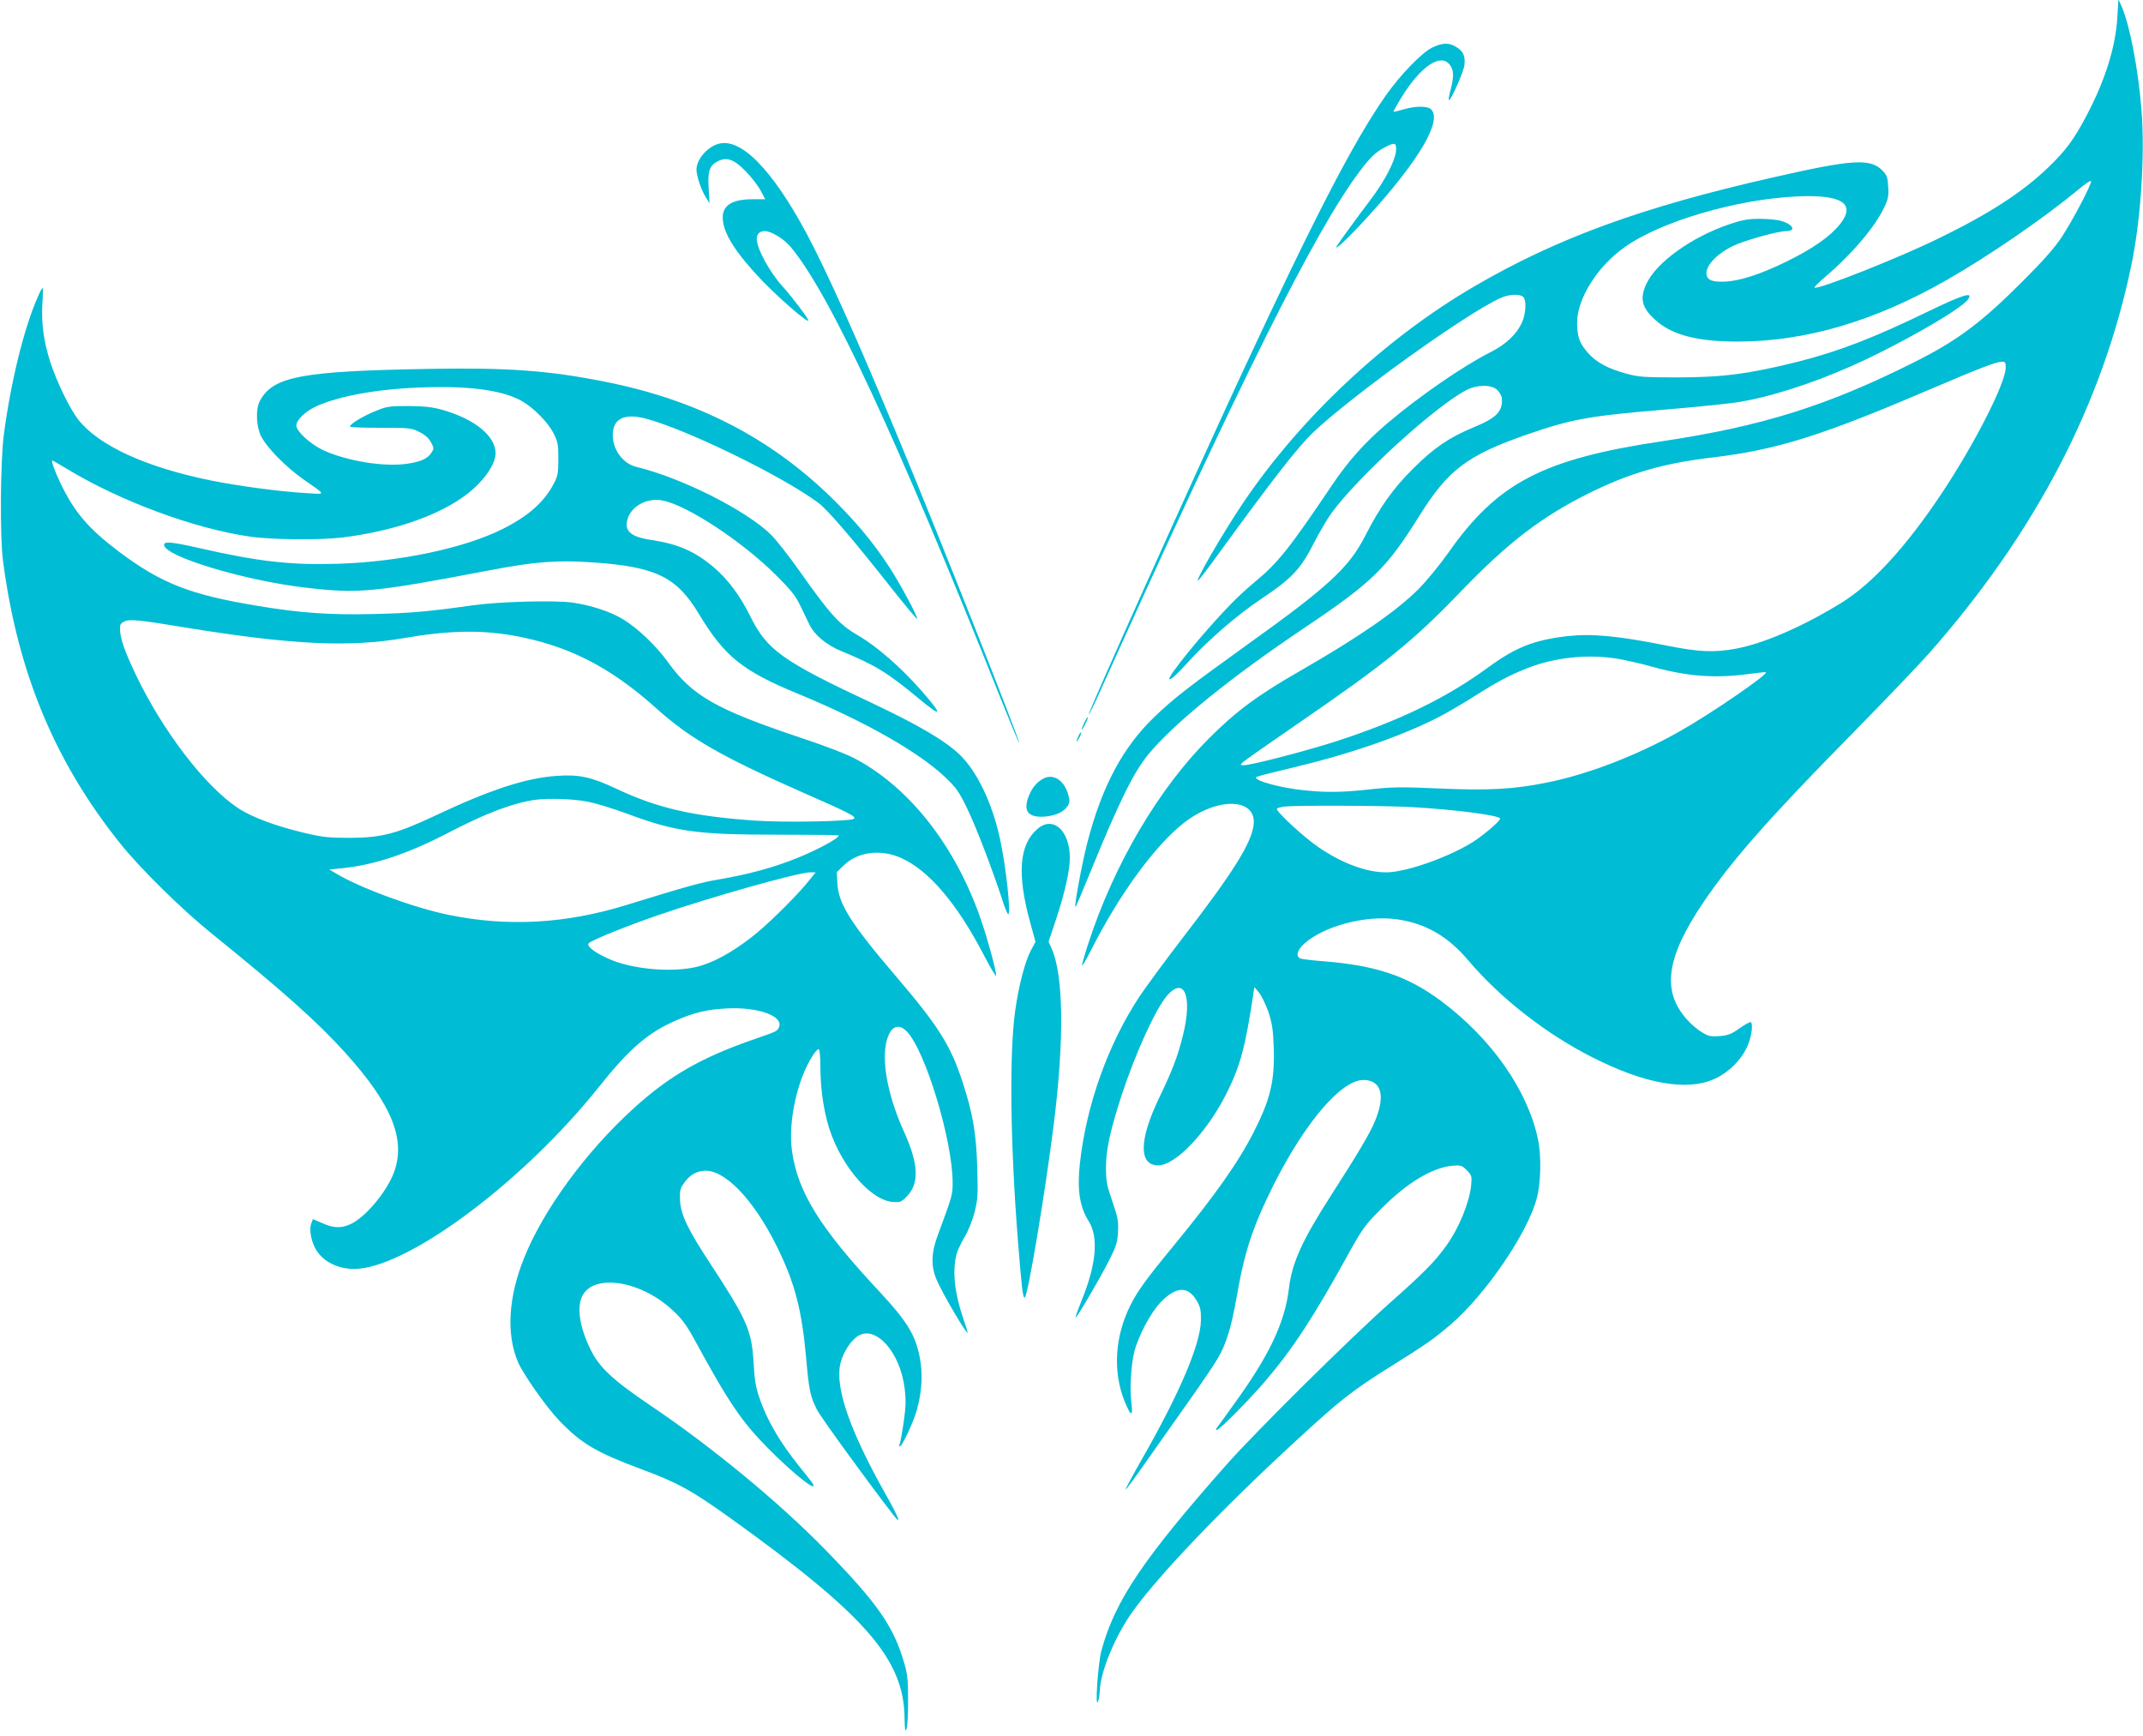 <?xml version="1.0" standalone="no"?>
<!DOCTYPE svg PUBLIC "-//W3C//DTD SVG 20010904//EN"
 "http://www.w3.org/TR/2001/REC-SVG-20010904/DTD/svg10.dtd">
<svg version="1.0" xmlns="http://www.w3.org/2000/svg"
 width="1280pt" height="1037pt" viewBox="0 0 1280 1037"
 preserveAspectRatio="xMidYMid meet">
<g transform="translate(0,1037) scale(0.1,-0.1)"
fill="#00bcd4" stroke="none">
<path d="M12647 10269 c-11 -181 -72 -376 -184 -589 -75 -143 -125 -210 -229
-310 -156 -150 -353 -277 -659 -426 -238 -116 -707 -302 -737 -292 -5 2 26 32
68 68 158 135 297 299 350 415 22 47 26 67 22 121 -3 54 -8 68 -33 94 -72 76
-178 69 -657 -40 -780 -177 -1285 -361 -1778 -648 -533 -310 -1041 -785 -1386
-1297 -123 -183 -294 -479 -267 -462 6 4 64 80 129 170 319 439 470 632 560
717 240 226 911 707 1116 800 52 24 120 26 138 5 18 -22 14 -99 -9 -150 -31
-70 -96 -132 -186 -177 -163 -82 -426 -263 -615 -423 -137 -116 -239 -230
-339 -380 -252 -374 -318 -457 -460 -574 -99 -83 -180 -166 -327 -336 -77 -90
-158 -194 -173 -223 -12 -22 -11 -23 8 -13 11 6 53 47 93 92 123 135 295 285
444 384 180 120 233 177 312 332 34 66 81 146 105 179 165 224 621 639 807
735 65 33 151 33 184 -1 13 -14 25 -34 26 -45 8 -81 -29 -120 -170 -178 -143
-59 -236 -122 -361 -247 -117 -116 -198 -230 -284 -399 -98 -192 -220 -304
-709 -654 -346 -249 -434 -316 -551 -429 -188 -180 -314 -415 -401 -753 -31
-120 -78 -374 -71 -382 2 -2 39 84 82 190 174 427 264 612 352 719 150 184
495 464 934 758 405 272 492 357 684 665 173 278 287 365 643 489 272 94 371
112 842 151 168 14 351 33 407 41 185 27 441 107 683 214 280 123 662 341 705
402 33 48 -26 30 -234 -70 -329 -160 -540 -241 -781 -302 -292 -73 -451 -94
-725 -94 -195 0 -229 3 -300 22 -114 32 -177 66 -229 123 -51 57 -66 98 -66
182 0 143 121 336 284 451 217 154 667 286 1031 303 266 12 352 -43 256 -165
-59 -74 -160 -145 -316 -222 -153 -76 -285 -119 -374 -122 -71 -2 -99 7 -107
37 -13 50 53 125 155 175 66 33 271 90 321 90 61 0 39 41 -33 61 -23 7 -80 12
-127 12 -69 0 -103 -6 -180 -32 -225 -76 -437 -228 -496 -356 -41 -86 -28
-142 50 -213 99 -92 251 -132 496 -132 405 0 821 123 1250 369 255 146 576
367 783 538 45 38 77 59 77 50 0 -24 -111 -235 -175 -332 -42 -64 -109 -140
-230 -261 -249 -250 -392 -357 -649 -486 -522 -262 -912 -384 -1507 -473 -712
-106 -985 -248 -1278 -666 -53 -75 -132 -171 -180 -219 -134 -133 -359 -288
-711 -490 -249 -143 -376 -237 -537 -398 -303 -302 -569 -754 -723 -1228 -23
-70 -39 -128 -37 -131 3 -2 26 38 52 89 171 338 384 629 557 764 200 156 434
149 416 -11 -13 -111 -123 -286 -422 -674 -104 -135 -220 -293 -259 -351 -189
-286 -319 -651 -357 -1000 -17 -156 -1 -259 53 -344 60 -95 45 -260 -43 -474
-21 -53 -38 -98 -35 -100 5 -6 149 239 203 347 40 80 47 104 50 165 3 62 -1
85 -34 181 -34 98 -38 120 -38 205 0 105 26 220 93 428 84 255 204 518 273
597 103 117 152 -8 93 -241 -32 -128 -63 -208 -143 -374 -119 -249 -121 -400
-4 -400 103 0 290 196 406 426 84 166 115 282 163 604 l5 35 28 -33 c15 -19
40 -70 56 -115 22 -68 28 -104 32 -211 7 -199 -20 -312 -119 -506 -93 -183
-231 -378 -479 -680 -164 -199 -215 -270 -258 -355 -93 -187 -106 -394 -36
-571 38 -94 52 -99 42 -16 -11 82 -3 228 17 308 24 96 98 234 157 296 93 96
163 99 216 10 22 -39 26 -57 25 -117 -2 -141 -124 -430 -352 -829 -56 -98
-100 -180 -98 -182 2 -3 55 69 117 158 63 90 178 253 256 363 78 110 158 227
177 261 51 86 81 186 112 359 48 279 95 423 221 676 187 373 405 629 537 629
108 0 134 -93 69 -247 -29 -71 -104 -197 -261 -441 -174 -271 -233 -402 -252
-554 -24 -208 -119 -407 -335 -703 -47 -66 -91 -126 -96 -133 -7 -8 -7 -12 0
-12 16 0 186 172 289 291 162 190 284 375 488 744 94 170 106 186 205 286 155
156 305 246 427 257 48 4 55 2 84 -27 30 -31 31 -35 26 -91 -11 -103 -72 -253
-145 -355 -70 -98 -130 -160 -342 -348 -242 -215 -797 -765 -972 -962 -498
-563 -668 -814 -749 -1112 -21 -78 -40 -360 -20 -303 5 14 9 41 10 61 3 114
92 329 196 474 157 219 531 611 980 1024 255 235 334 298 557 437 216 135 263
168 361 252 210 179 465 553 517 759 24 93 27 251 6 350 -62 292 -276 598
-576 823 -201 150 -389 214 -705 239 -66 5 -128 13 -137 16 -30 12 -21 50 22
89 117 105 365 171 551 146 173 -24 307 -101 430 -247 190 -224 461 -436 737
-576 318 -162 571 -206 736 -129 82 38 153 109 190 186 26 55 39 136 24 151
-3 4 -34 -12 -67 -36 -51 -36 -70 -43 -120 -47 -51 -4 -67 -1 -104 22 -25 14
-65 48 -90 76 -153 170 -126 369 94 696 166 247 394 507 884 1004 198 202 408
421 467 488 637 722 1038 1493 1209 2321 57 276 81 657 60 925 -20 245 -69
502 -118 616 l-20 44 -6 -105z m-667 -2094 c0 -92 -187 -459 -384 -754 -213
-319 -413 -537 -597 -651 -232 -143 -468 -245 -635 -275 -128 -23 -218 -19
-407 19 -291 58 -445 73 -594 57 -198 -23 -309 -66 -473 -186 -249 -182 -521
-315 -899 -439 -171 -56 -515 -146 -561 -146 -24 0 -24 0 -5 19 11 10 153 110
315 221 541 371 702 502 993 805 278 288 476 439 757 579 246 122 447 180 748
215 373 45 640 128 1262 394 326 139 422 176 458 177 19 0 22 -5 22 -35z
m-2314 -1740 c49 -9 139 -29 199 -46 212 -59 375 -71 575 -45 58 8 107 13 108
11 13 -13 -328 -247 -512 -351 -252 -143 -550 -259 -798 -308 -196 -40 -345
-48 -643 -35 -226 10 -279 9 -408 -5 -171 -19 -270 -20 -405 -5 -107 11 -240
43 -269 64 -22 16 -44 9 223 74 330 79 626 182 845 292 45 22 141 78 213 123
146 93 219 132 330 176 165 65 364 85 542 55z m-1236 -885 c263 -15 530 -50
530 -69 0 -14 -81 -84 -148 -130 -138 -93 -410 -191 -532 -191 -118 0 -262 53
-403 149 -88 59 -262 220 -250 232 4 4 24 9 43 12 74 8 584 6 760 -3z"/>
<path d="M8553 10085 c-63 -32 -184 -157 -272 -280 -193 -274 -429 -730 -868
-1675 -295 -636 -917 -2020 -910 -2027 2 -2 28 50 57 114 848 1881 1293 2772
1560 3128 68 90 97 117 157 148 55 29 66 24 61 -27 -7 -62 -70 -181 -152 -289
-72 -95 -186 -251 -201 -276 -22 -38 72 51 177 166 312 341 454 581 386 650
-22 21 -93 21 -167 -1 -30 -9 -56 -15 -58 -13 -1 2 20 39 47 84 115 187 234
267 289 197 25 -32 26 -69 6 -148 -9 -33 -14 -61 -11 -63 9 -10 89 168 93 209
6 54 -7 82 -50 108 -43 27 -83 25 -144 -5z"/>
<path d="M4288 9510 c-66 -20 -128 -94 -128 -153 0 -36 27 -118 54 -162 l24
-39 -5 86 c-7 103 4 138 51 163 55 30 100 15 171 -59 33 -34 73 -85 88 -114
l28 -52 -76 0 c-123 0 -181 -37 -178 -114 3 -91 78 -207 236 -373 106 -109
266 -248 275 -238 6 6 -98 143 -154 205 -77 84 -154 226 -154 283 0 30 18 47
48 47 38 0 115 -47 154 -94 234 -279 633 -1137 1253 -2693 60 -150 110 -271
112 -269 8 7 -476 1230 -709 1790 -253 611 -437 1020 -560 1251 -208 387 -396
577 -530 535z"/>
<path d="M226 8597 c-82 -184 -161 -505 -203 -822 -21 -161 -24 -611 -5 -755
87 -664 308 -1197 698 -1685 123 -154 371 -398 554 -545 418 -338 628 -525
791 -706 283 -313 367 -525 289 -724 -45 -113 -166 -257 -252 -299 -58 -28
-105 -27 -173 4 l-56 24 -10 -26 c-12 -33 -3 -96 22 -144 43 -86 149 -137 264
-126 327 31 993 535 1431 1084 184 231 296 327 463 399 109 47 182 65 298 71
194 11 350 -47 314 -116 -12 -21 -9 -20 -156 -71 -310 -108 -499 -217 -712
-411 -284 -258 -539 -607 -653 -893 -94 -234 -107 -454 -36 -621 31 -72 168
-267 245 -348 131 -137 222 -191 485 -289 220 -81 306 -128 536 -293 811 -582
1040 -844 1043 -1198 1 -66 4 -82 11 -65 6 13 10 88 10 168 0 121 -3 158 -22
224 -64 222 -158 358 -472 680 -276 283 -679 616 -1051 866 -220 149 -301 225
-352 331 -65 132 -83 251 -49 319 68 136 349 92 538 -84 54 -49 82 -87 124
-162 216 -397 289 -504 454 -670 122 -123 252 -231 264 -220 6 6 -5 21 -79
112 -121 150 -199 283 -245 421 -20 58 -28 109 -33 208 -12 191 -39 253 -261
592 -129 196 -174 288 -178 372 -3 56 0 71 20 100 32 48 68 72 116 78 123 17
300 -164 442 -451 107 -217 149 -376 175 -666 17 -196 25 -230 65 -310 22 -43
301 -428 456 -628 52 -67 34 -19 -44 120 -214 379 -305 639 -273 782 15 67 64
143 109 169 106 61 248 -100 275 -312 9 -73 8 -109 -5 -202 -9 -63 -20 -123
-24 -133 -5 -12 -4 -17 3 -13 16 10 79 145 97 208 29 101 37 196 26 282 -22
159 -70 243 -248 434 -356 381 -488 594 -522 842 -23 171 31 420 122 563 16
27 34 45 39 42 5 -3 9 -49 9 -102 1 -118 13 -221 40 -327 61 -238 247 -469
389 -483 47 -4 53 -2 85 30 78 78 74 194 -14 388 -89 195 -130 390 -110 515
18 108 70 143 126 85 111 -113 274 -652 274 -903 0 -73 -1 -77 -89 -315 -39
-104 -41 -182 -8 -262 34 -82 187 -342 187 -318 0 2 -11 38 -25 79 -52 151
-67 279 -44 379 5 25 28 75 50 111 23 39 47 98 60 149 19 76 21 102 16 270 -6
202 -27 323 -88 509 -71 217 -143 332 -394 626 -271 317 -347 436 -353 557
l-4 69 44 43 c83 79 220 96 340 42 166 -74 333 -270 495 -581 40 -77 73 -132
73 -122 0 32 -48 208 -90 332 -149 434 -419 783 -743 959 -52 29 -176 77 -332
129 -508 170 -650 251 -795 452 -72 100 -184 206 -271 258 -78 46 -186 81
-298 98 -106 15 -441 6 -596 -16 -262 -37 -373 -47 -586 -52 -264 -7 -446 6
-697 48 -407 67 -577 134 -830 323 -184 139 -268 237 -351 411 -35 73 -57 135
-48 135 2 0 42 -23 88 -51 321 -194 762 -357 1094 -404 130 -19 418 -21 550
-5 285 35 541 119 707 232 119 80 208 196 208 271 0 103 -124 204 -317 259
-61 17 -105 22 -203 23 -119 0 -129 -2 -205 -33 -75 -32 -145 -75 -145 -90 0
-4 82 -7 182 -7 175 0 185 -1 233 -25 34 -17 56 -37 69 -61 19 -35 19 -38 3
-63 -24 -36 -64 -54 -148 -66 -140 -20 -365 18 -504 84 -77 38 -155 111 -155
145 0 33 56 86 120 115 143 64 382 106 657 113 273 8 462 -20 573 -84 70 -41
154 -127 186 -190 26 -52 29 -68 29 -153 0 -85 -3 -102 -27 -148 -57 -110
-153 -195 -307 -272 -229 -114 -612 -195 -981 -207 -282 -9 -475 13 -827 93
-167 38 -213 42 -213 20 0 -68 475 -212 840 -255 322 -38 405 -30 1105 103
269 52 405 62 618 47 374 -26 498 -86 631 -307 154 -255 260 -341 596 -479
393 -162 715 -345 875 -496 67 -64 83 -87 130 -184 53 -107 154 -372 211 -547
15 -49 32 -88 36 -88 18 0 -14 290 -49 450 -47 216 -139 407 -244 506 -87 82
-244 174 -510 300 -551 258 -638 321 -740 528 -60 121 -134 219 -217 289 -113
95 -212 138 -371 162 -127 19 -166 55 -141 130 26 77 121 125 212 105 150 -32
475 -247 673 -445 89 -88 117 -124 144 -180 18 -38 43 -90 55 -114 30 -63 103
-124 194 -161 198 -81 273 -127 461 -283 139 -116 145 -102 19 43 -124 142
-272 271 -383 335 -111 64 -165 123 -352 388 -59 84 -133 177 -163 209 -145
146 -537 344 -807 409 -81 19 -143 101 -143 191 0 96 67 131 193 99 242 -62
824 -346 1036 -505 57 -43 207 -218 440 -514 80 -100 146 -180 149 -178 7 8
-107 221 -172 318 -98 149 -201 270 -342 408 -368 358 -804 581 -1344 689
-340 68 -582 86 -1050 78 -771 -13 -940 -45 -1018 -192 -26 -48 -22 -150 7
-209 34 -69 145 -182 252 -258 140 -98 139 -90 19 -83 -159 9 -404 42 -568 75
-390 79 -671 208 -794 363 -50 64 -129 225 -167 343 -40 123 -55 236 -48 351
4 51 4 93 1 93 -3 0 -16 -24 -28 -53z m901 -1978 c619 -100 962 -116 1285 -60
260 45 454 50 649 16 326 -57 582 -187 854 -431 204 -184 393 -292 882 -508
287 -126 323 -145 301 -157 -27 -15 -419 -22 -588 -10 -372 26 -582 74 -830
191 -149 70 -222 86 -357 76 -183 -13 -395 -82 -723 -237 -232 -109 -320 -132
-510 -133 -124 0 -162 4 -265 28 -175 41 -321 95 -405 151 -198 132 -450 462
-610 798 -65 138 -89 205 -93 262 -2 33 2 41 23 52 32 17 79 13 387 -38z
m2388 -1038 c50 -10 152 -42 229 -70 289 -108 417 -126 899 -126 202 0 367 -2
367 -4 0 -18 -124 -85 -250 -136 -136 -55 -289 -97 -460 -126 -113 -19 -189
-40 -565 -156 -359 -110 -705 -129 -1055 -57 -209 43 -531 161 -674 248 l-39
23 71 7 c195 19 396 86 637 211 226 118 388 179 520 198 82 11 236 6 320 -12z
m1323 -463 c-59 -77 -221 -239 -314 -317 -114 -94 -226 -162 -326 -195 -147
-50 -419 -30 -570 41 -89 41 -131 78 -108 93 43 27 238 105 410 164 320 110
835 255 908 256 l34 0 -34 -42z"/>
<path d="M6477 6055 c-24 -50 -20 -58 4 -12 11 22 19 41 17 43 -3 2 -12 -12
-21 -31z"/>
<path d="M6442 5975 c-17 -37 -14 -45 4 -12 9 16 14 31 11 33 -2 2 -9 -7 -15
-21z"/>
<path d="M6220 5713 c-37 -25 -57 -53 -76 -99 -34 -89 -3 -128 97 -121 65 6
112 27 135 62 14 22 15 31 4 71 -26 91 -98 130 -160 87z"/>
<path d="M6195 5418 c-107 -93 -121 -268 -43 -553 l33 -120 -28 -52 c-34 -64
-72 -208 -93 -357 -36 -254 -30 -792 16 -1376 22 -274 29 -340 40 -340 18 0
121 614 174 1035 63 503 59 888 -12 1048 l-19 43 45 134 c51 153 82 291 82
366 0 165 -101 255 -195 172z"/>
</g>
</svg>
